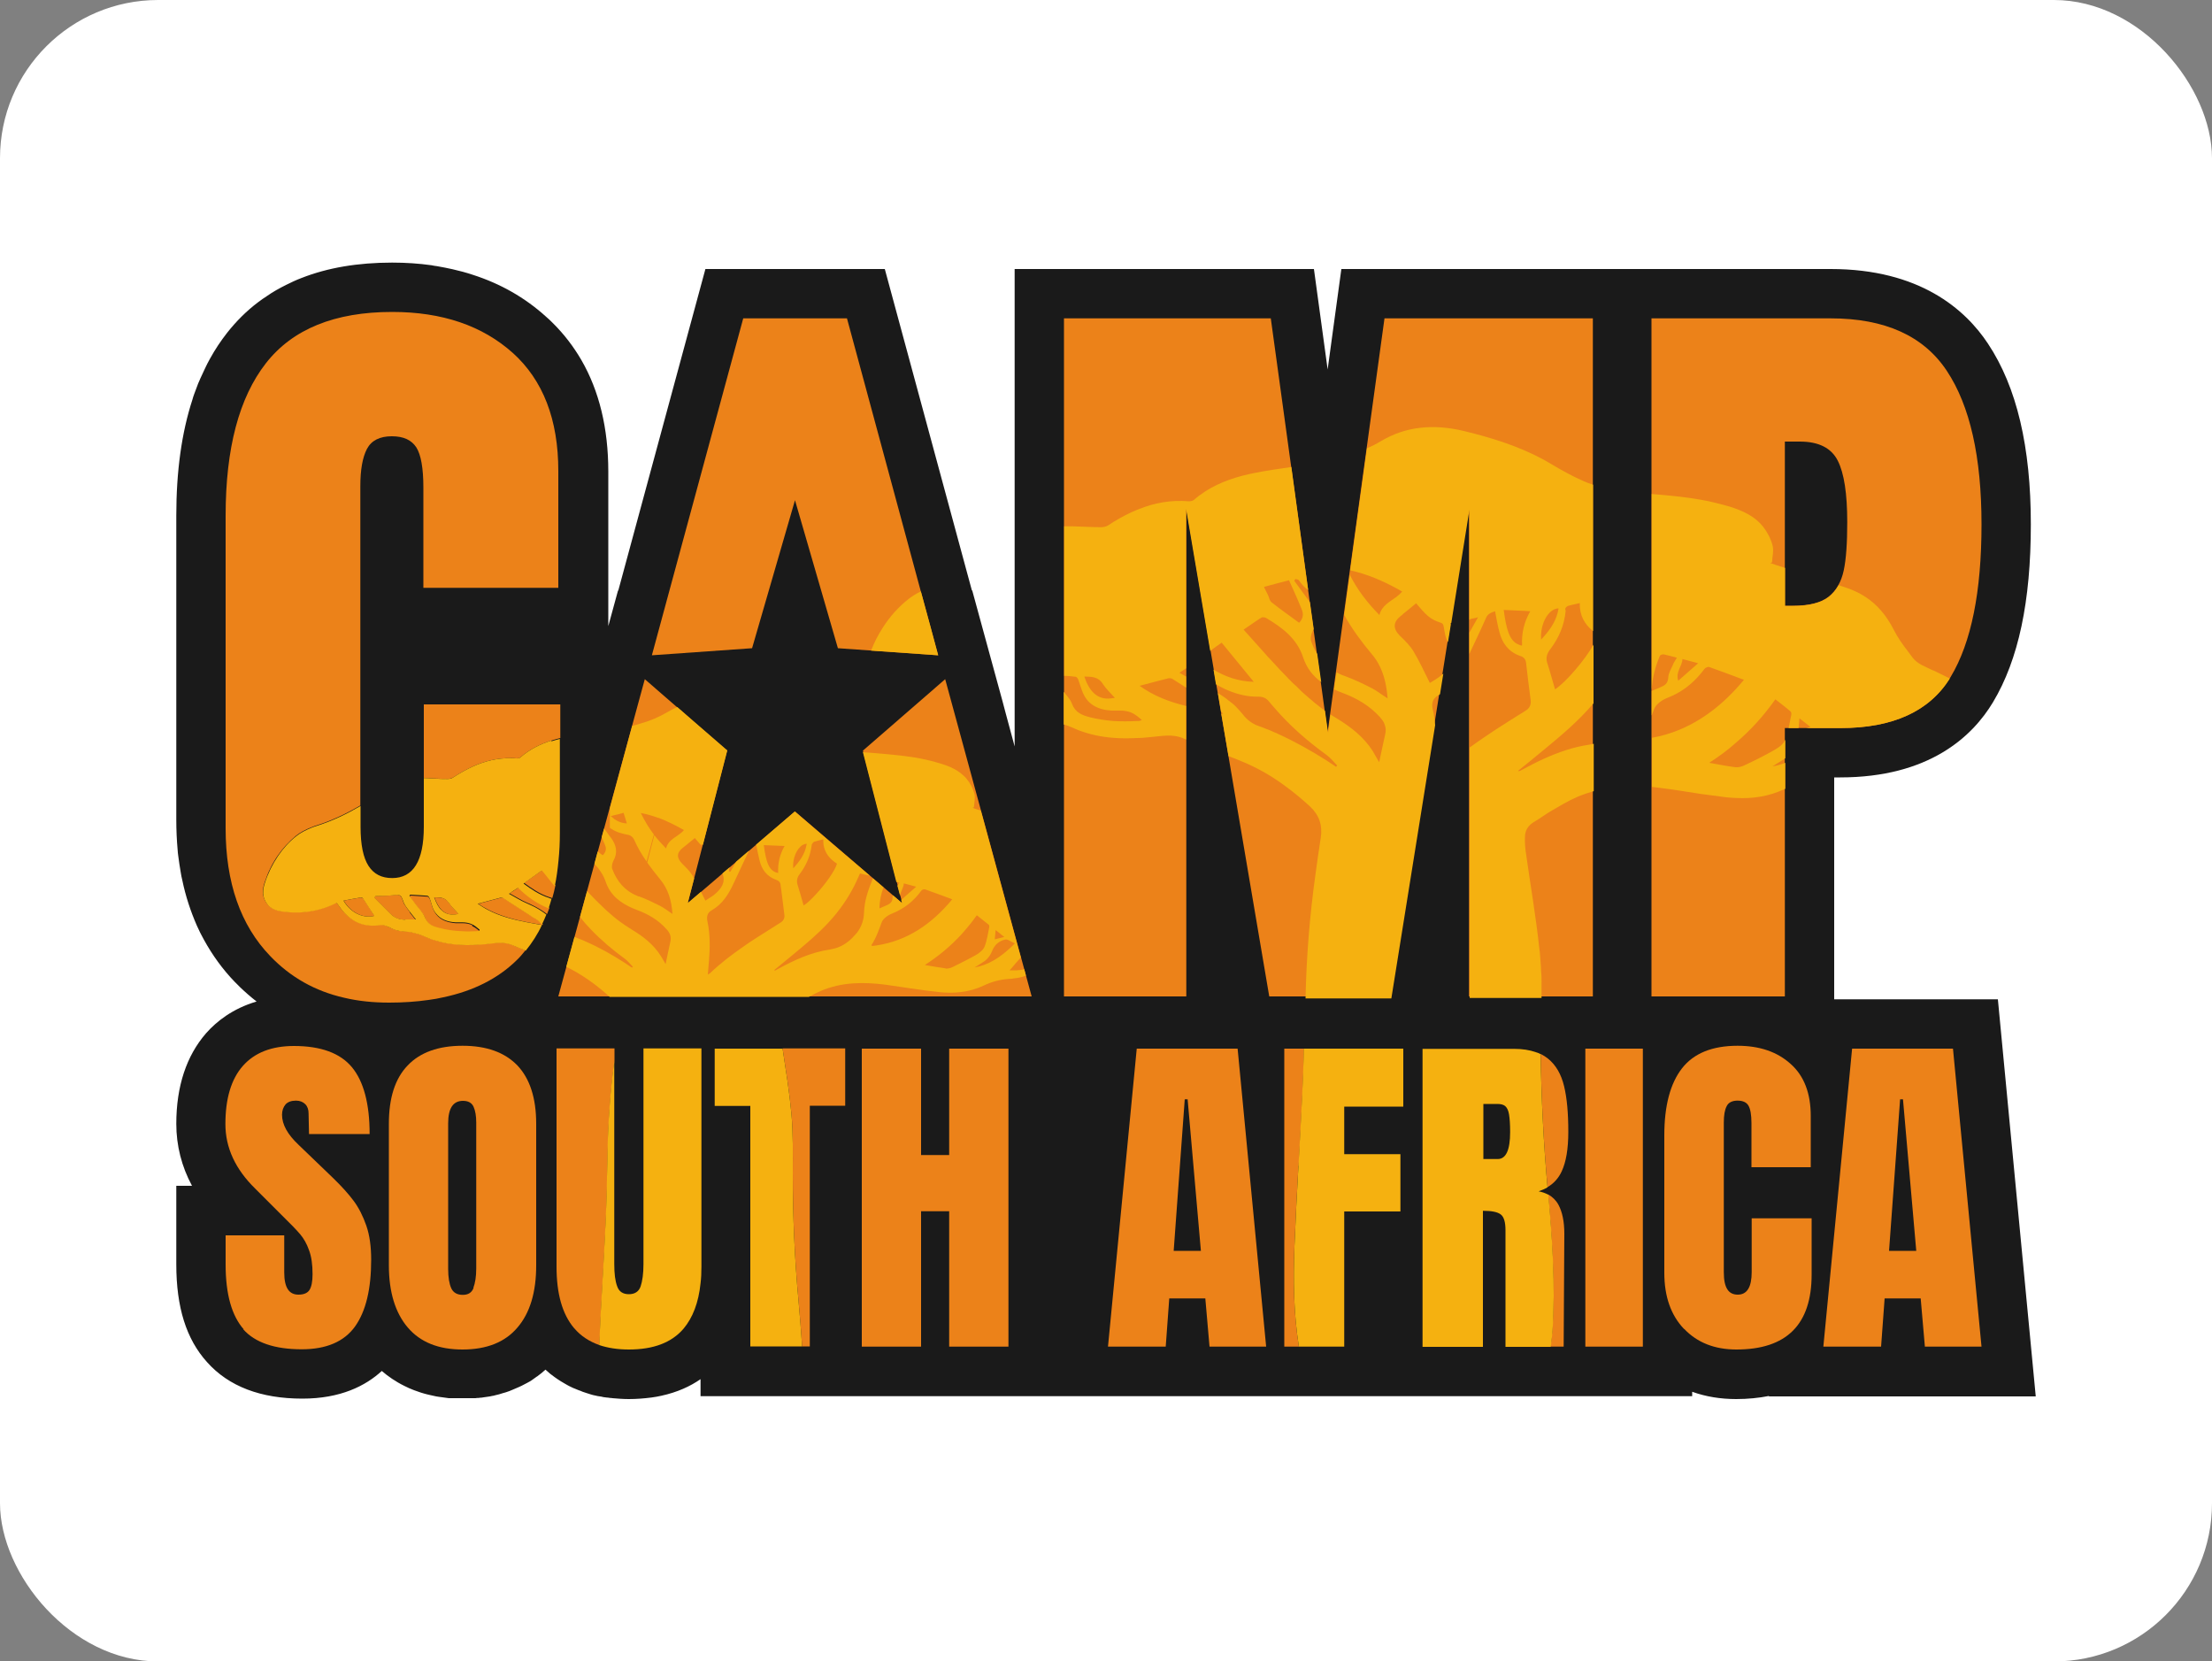 <svg xmlns="http://www.w3.org/2000/svg" id="uuid-be459398-c5f6-45a4-99fb-d5395a0e604b" viewBox="0 0 100 75.1"><rect x="0" y="0" width="100" height="75.1" fill="#808080" stroke="none"/><rect y="0" width="100" height="75.1" rx="7.15" ry="7.15" style="fill:#fff;"></rect><path d="M92.03,63.1l-1.71-17.93h-7.4v-10.03h.27c4.02,0,5.98-1.85,6.91-3.4,1.15-1.92,1.71-4.55,1.71-8.04s-.63-6.2-1.94-8.17c-1.02-1.54-3.08-3.37-7.11-3.37h-22.12l-.62,4.54-.62-4.54h-13.53v21.58h0s-.41-1.52-.41-1.52l-.14-.53-.2-.73h0s-1.17-4.28-1.17-4.28h0s-.01.02-.01.02h0s-.22-.81-.22-.81l-3.72-13.73h-8.11l-3.94,14.54h0s-.01-.01-.01-.01h0s-.44,1.61-.44,1.61v-6.98c0-1.96-.41-3.65-1.22-5.05-.35-.6-.77-1.15-1.26-1.64-.11-.11-.22-.22-.34-.32-.95-.86-2.06-1.49-3.31-1.89-.3-.1-.6-.18-.91-.25-.23-.05-.47-.1-.71-.14-.08-.01-.16-.02-.24-.04-.57-.08-1.16-.12-1.78-.12-1.55,0-2.92.23-4.11.7,0,0,0,0,0,0-.24.09-.47.2-.69.31-.3.15-.59.31-.86.5-.14.09-.27.18-.4.28-.52.39-.99.86-1.4,1.38-.29.37-.55.76-.78,1.18-.08.14-.15.28-.22.43h0c-.07.15-.14.3-.21.45-.03.08-.07.16-.1.23-.06.16-.12.32-.18.48-.03.08-.06.17-.08.25-.49,1.5-.73,3.25-.73,5.24v13.75c0,.47.02.92.06,1.36,0,.1.02.19.03.29.03.25.07.49.11.73.02.12.04.24.07.35.15.73.38,1.42.66,2.06.1.22.2.43.32.64.38.69.84,1.33,1.39,1.9.08.08.16.16.24.24.24.23.49.45.75.65-1.09.32-1.82.91-2.28,1.43-.89,1.02-1.35,2.4-1.35,4.1,0,.98.24,1.93.71,2.8h-.71v3.55c0,1.94.45,3.38,1.39,4.42.98,1.1,2.43,1.65,4.31,1.65,1.73,0,2.86-.58,3.59-1.25.28.24.62.48,1.03.68.07.03.14.07.21.1s.15.06.22.09c.19.07.39.14.6.19.04.01.08.02.13.03.09.02.18.04.27.06.04,0,.09.02.13.02.14.02.29.04.44.06.04,0,.08,0,.12,0,.01,0,.03,0,.05,0,.04,0,.09,0,.14,0,.04,0,.08,0,.12,0,.07,0,.13,0,.2,0s.14,0,.2,0c.05,0,.1,0,.15,0,.04,0,.08,0,.12,0,.01,0,.03,0,.04,0,.05,0,.09,0,.14-.01.04,0,.09,0,.13-.01.06,0,.11-.01.17-.02.07-.01.14-.02.21-.03.05,0,.1-.02.16-.03.05,0,.09-.02.14-.03.13-.03.25-.06.36-.1.05-.01.1-.03.14-.04.1-.03.2-.07.29-.11.05-.02.09-.04.14-.06l.14-.06s.09-.04.13-.06c.08-.04.17-.09.25-.13,0,0,0,0,0,0,.04-.02.07-.04.11-.06.04-.02.08-.05.11-.07.07-.05.14-.1.21-.15,0,0,.01-.01.02-.01.14-.1.27-.21.38-.31.06.05.11.1.17.15.03.03.07.06.1.08.18.14.37.27.6.4.05.03.09.05.14.08.05.03.1.05.16.08.05.03.11.05.16.07.06.02.11.05.17.07s.12.04.18.07c.06.02.12.04.18.06.06.02.13.04.19.06.07.02.13.04.2.05.07.02.14.03.21.04.05,0,.1.02.15.03.05,0,.1.02.15.02.05,0,.11.01.16.02.04,0,.07,0,.11.01.24.02.48.04.74.04.36,0,.7-.03,1.02-.07.16-.02.31-.05.45-.08h0c.73-.16,1.31-.43,1.77-.75v.77h44.83v-.2c.61.22,1.28.33,1.99.33.52,0,1.02-.05,1.48-.14v.02s12.06,0,12.06,0Z" style="fill:#1a1a1a;"></path><path d="M11.02,60.09c-.54-.61-.82-1.58-.82-2.93v-1.32h2.65v1.68c0,.67.21,1,.64,1,.24,0,.41-.07.5-.21.09-.14.14-.38.14-.71,0-.44-.05-.8-.16-1.09-.1-.29-.24-.53-.4-.72-.16-.19-.45-.49-.87-.9l-1.16-1.16c-.9-.88-1.35-1.85-1.35-2.92,0-1.15.26-2.03.79-2.63.53-.6,1.3-.9,2.31-.9,1.21,0,2.09.32,2.62.96.53.64.8,1.65.8,3.02h-2.74l-.02-.93c0-.18-.05-.32-.15-.42-.1-.1-.24-.16-.42-.16-.21,0-.37.06-.47.17-.1.12-.16.27-.16.47,0,.44.25.89.75,1.36l1.57,1.51c.37.36.67.69.91,1.01.24.32.43.7.58,1.13.15.43.22.95.22,1.54,0,1.33-.24,2.33-.73,3.02-.49.68-1.29,1.03-2.41,1.03-1.22,0-2.11-.3-2.65-.91Z" style="fill:#ec8219;"></path><path d="M18.43,60c-.56-.66-.85-1.6-.85-2.8v-6.41c0-1.16.28-2.04.85-2.63.56-.59,1.39-.89,2.48-.89s1.91.3,2.48.89c.56.59.85,1.47.85,2.63v6.41c0,1.21-.28,2.15-.85,2.81-.56.66-1.39.99-2.48.99s-1.91-.33-2.48-1ZM21.4,58.21c.08-.21.13-.5.13-.88v-6.59c0-.29-.04-.53-.12-.71-.08-.18-.24-.27-.48-.27-.45,0-.67.34-.67,1.02v6.57c0,.39.05.68.14.88.09.2.27.3.52.3s.4-.1.49-.31Z" style="fill:#ec8219;"></path><path d="M25.16,47.4v9.86c0,1.22.26,2.14.79,2.77,0,0,.01.01.02.02.29.34.67.59,1.13.75,0,0,0-.02,0-.03.07-1.8.2-3.6.28-5.4.05-1.04.07-2.08.09-3.12.02-1.45.12-2.89.31-4.32v-.54h-2.62Z" style="fill:#ec8219;"></path><path d="M35.38,47.4c.15.99.31,1.97.4,2.96.08.89.06,1.79.06,2.68,0,1.92.08,3.84.26,5.76.06.69.12,1.38.16,2.06h.35v-10.88h1.6v-2.59h-2.83Z" style="fill:#ec8219;"></path><path d="M38.96,60.87v-13.47h2.68v4.81h1.27v-4.81h2.68v13.47h-2.68v-6.12h-1.27v6.12h-2.68Z" style="fill:#ec8219;"></path><path d="M50.09,60.87l1.3-13.47h4.56l1.29,13.47h-2.56l-.19-2.18h-1.63l-.16,2.18h-2.62ZM53.07,56.54h1.22l-.6-6.85h-.13l-.5,6.85Z" style="fill:#ec8219;"></path><path d="M58.71,52.7h0c.06-1.09.12-2.17.17-3.25.03-.68.06-1.37.07-2.05h-.89v13.47h.66c-.24-1.5-.26-3.02-.2-4.54.05-1.21.11-2.42.18-3.63Z" style="fill:#ec8219;"></path><path d="M70.6,52.95c.2-.43.3-1.02.3-1.79,0-.84-.06-1.52-.19-2.06-.13-.54-.37-.96-.73-1.25-.1-.08-.21-.15-.33-.21.03,2.01.13,4.02.31,6.02.29-.17.5-.41.64-.71ZM69.99,54c.18,2.04.32,4.08.19,6.12-.02.25-.05.49-.08.75h.59l.03-5.1c0-.55-.09-.99-.27-1.32-.11-.2-.27-.35-.46-.46Z" style="fill:#ec8219;"></path><path d="M71.67,60.87v-13.47h2.6v13.47h-2.6Z" style="fill:#ec8219;"></path><path d="M76.13,60.07c-.59-.62-.89-1.46-.89-2.54v-6.21c0-1.34.27-2.35.8-3.03.53-.68,1.37-1.02,2.51-1.02.99,0,1.79.27,2.4.82.61.54.91,1.33.91,2.35v2.32h-2.68v-1.99c0-.39-.05-.65-.14-.8-.09-.15-.26-.22-.49-.22s-.41.08-.49.25c-.09.17-.13.41-.13.74v6.76c0,.36.05.61.16.78.1.16.26.24.47.24.42,0,.63-.34.63-1.02v-2.43h2.71v2.54c0,2.26-1.13,3.39-3.4,3.39-.98,0-1.77-.31-2.36-.93Z" style="fill:#ec8219;"></path><path d="M82.43,60.87l1.3-13.47h4.56l1.29,13.47h-2.56l-.19-2.18h-1.63l-.16,2.18h-2.62ZM85.41,56.54h1.22l-.6-6.85h-.13l-.5,6.85Z" style="fill:#ec8219;"></path><path d="M16.41,40.6s-.07-.03-.1-.03c-.25.04-.51.09-.77.14.31.54.89.82,1.39.69-.17-.27-.34-.54-.52-.8ZM18.53,41.23c-.09-.12-.18-.24-.26-.37-.07-.13-.09-.33-.19-.38-.12-.07-.3-.01-.46,0-.22,0-.44.02-.66.03-.01.02-.03.05-.04.07.24.24.48.48.72.72.18.19.41.28.67.27.14,0,.27,0,.47,0-.1-.13-.18-.23-.26-.33ZM21.35,41.82c-.13-.06-.27-.09-.45-.09-.1,0-.2,0-.3,0-.37-.03-.68-.14-.88-.4-.07-.09-.13-.2-.17-.32-.04-.12-.07-.25-.12-.37-.02-.04-.06-.11-.1-.11-.26-.02-.52-.03-.78-.05-.01.02-.02.04-.03.06.1.14.21.28.31.41.13.18.31.34.39.55.01.04.03.07.05.1.13.23.34.31.59.38.34.09.68.13,1.02.15.23,0,.46,0,.69,0,.04,0,.08-.02.12-.03-.12-.11-.23-.19-.34-.24ZM20.3,40.82s0,0,0,0c-.16-.26-.4-.25-.66-.26.09.26.2.45.33.58.2.19.45.25.76.17-.14-.16-.31-.31-.42-.49ZM23.19,15.96c-1.38-1.24-3.2-1.86-5.46-1.86-2.59,0-4.5.77-5.71,2.32-1.21,1.55-1.82,3.84-1.82,6.89v14.13c0,2.45.67,4.38,2.02,5.78.91.95,2.02,1.58,3.34,1.88.63.15,1.31.22,2.03.22.63,0,1.22-.04,1.78-.12,0,0,0,0,0,0h0c.23-.03.46-.07.67-.12h0s0,0,0,0c1.37-.29,2.47-.85,3.31-1.67.15-.14.28-.3.41-.46-.08-.03-.17-.06-.25-.1,0,0,0,0-.01,0-.11-.04-.22-.09-.33-.14-.42-.18-.8-.09-1.21-.05-.78.07-1.56.07-2.31-.17-.08-.03-.16-.05-.24-.08-.16-.06-.31-.14-.47-.19-.21-.06-.44-.13-.65-.13-.26,0-.48-.07-.7-.19h-.03c-.12-.08-.28-.12-.41-.1-.08.01-.16.02-.23.02-.62.02-1.11-.25-1.5-.74-.02-.02-.03-.04-.05-.07-.05-.07-.1-.14-.16-.22-.02.01-.04.02-.06.03-.46.22-.92.35-1.39.39-.35.03-.7.02-1.05-.03-.25-.04-.49-.13-.66-.36-.22-.3-.19-.63-.08-.95.14-.43.34-.84.59-1.2.23-.33.5-.63.83-.9.2-.16.43-.27.67-.37.09-.04.19-.07.28-.1.69-.22,1.33-.53,1.95-.89v-14.44c0-.74.1-1.3.3-1.68.2-.38.58-.57,1.12-.57s.89.17,1.11.5c.21.33.32.94.32,1.82v4.53h6.1v-5.28c0-2.33-.69-4.11-2.07-5.35ZM24.4,41.66s-.09-.08-.14-.11c-.1-.07-.21-.14-.32-.2-.39-.25-.78-.5-1.16-.75-.03-.02-.09-.03-.13-.02-.08.02-.15.04-.23.06-.26.07-.53.14-.79.21.15.11.3.2.46.28.55.28,1.15.44,1.77.56.16.03.32.06.49.09.06.01.12.02.18.03,0,0,0-.02.01-.03-.04-.04-.09-.09-.13-.13ZM25.04,39.95s-.06-.08-.1-.12c-.14-.17-.28-.34-.41-.51-.01.01-.03.02-.05.03-.26.19-.51.37-.78.56.17.13.35.25.53.36.2.12.41.22.63.29.03,0,.05.02.08.03,0,0,.02,0,.03,0,.05-.18.1-.37.14-.57-.02-.03-.05-.06-.07-.08ZM24.74,41s-.02,0-.03-.01c-.21-.09-.4-.2-.58-.32-.24-.16-.47-.35-.68-.56-.13.09-.25.17-.41.27.28.15.52.31.78.42.08.03.16.07.24.11.19.09.38.2.55.32.04.03.08.06.12.09.04-.09.07-.19.11-.29-.03-.01-.06-.03-.09-.04ZM25.27,38.86s0,0,0,0c0,0,0,0,0-.01,0,0,0,0,0,0ZM19.16,31.84v3.33s.04,0,.06,0c.34.02.68.03,1.01.04.09,0,.19-.03.26-.07.29-.19.59-.36.9-.5.53-.24,1.1-.38,1.71-.37.08,0,.16,0,.25.01.06,0,.13,0,.17-.04.42-.37.91-.61,1.42-.77.13-.04.26-.08.39-.11v-1.52h-6.17Z" style="fill:#ec8219;"></path><path d="M48.1,45.04V14.39h9.35l2.57,18.7,2.57-18.7h9.42v30.65h-5.6v-22.09l-3.53,22.09h-5.5l-3.75-22.09v22.09h-5.53Z" style="fill:#ec8219;"></path><path d="M74.66,14.39h8.1c2.45,0,4.2.79,5.25,2.37,1.05,1.58,1.57,3.9,1.57,6.94s-.46,5.34-1.39,6.89c-.93,1.55-2.59,2.32-5,2.32h-2.5v12.13h-6.03V14.39ZM81.05,27.38c.74,0,1.28-.14,1.62-.41.34-.27.57-.67.68-1.18.11-.51.16-1.24.16-2.19,0-1.28-.14-2.21-.43-2.78-.29-.57-.86-.86-1.71-.86h-.68v7.42h.36Z" style="fill:#ec8219;"></path><polygon points="35.94 22.61 34 29.3 29.47 29.62 33.6 14.39 38.29 14.39 42.41 29.62 37.88 29.3 35.94 22.61" style="fill:#ec8219;"></polygon><polygon points="46.64 45.04 42.73 30.7 39.01 33.93 40.79 40.83 35.94 36.68 31.09 40.83 32.87 33.93 29.15 30.7 25.24 45.04 46.64 45.04" style="fill:#ec8219;"></polygon><path d="M33.91,49.99h-1.6v-2.59h3.07c.15.99.31,1.97.4,2.96.08.89.06,1.79.06,2.68,0,1.92.08,3.84.26,5.76.06.69.12,1.38.16,2.06h-2.34v-10.88Z" style="fill:#f5b110;"></path><path d="M31.71,47.4v9.86c0,.26-.01.51-.04.75-.09.87-.35,1.55-.77,2.05-.54.63-1.36.94-2.47.94-.51,0-.95-.07-1.34-.2,0,0,0-.02,0-.03.07-1.8.2-3.6.28-5.4.05-1.04.07-2.08.09-3.12.02-1.45.12-2.89.31-4.32v9.21c0,.43.04.76.13,1,.08.24.26.36.53.36s.45-.12.53-.35c.08-.24.13-.57.13-1.01v-9.75h2.62Z" style="fill:#f5b110;"></path><path d="M46.3,43.81c-.1.03-.21.04-.32.05-.04,0-.07,0-.11,0-.08,0-.16,0-.23,0,.08-.09.16-.17.23-.26.01-.01.02-.03.03-.04.08-.09.17-.19.25-.28l-.29-1.06-1.52-5.58c-.06-.02-.13-.04-.19-.06-.06-.02-.12-.04-.18-.07.02,0,.04-.02.06-.02.01-.21.07-.42.02-.61-.06-.23-.18-.47-.34-.66-.04-.06-.09-.11-.14-.15-.35-.34-.8-.49-1.27-.62-.63-.18-1.26-.27-1.9-.33-.37-.04-.75-.07-1.12-.1-.09,0-.18-.01-.27-.02l1.08,4.19.43,1.67s.09.03.14.04c-.03.05-.06.1-.09.14h0s.12.45.12.45c.02-.2.16-.36.17-.56.19.05.35.09.56.15-.24.21-.45.39-.68.6l.04.14-.41-.35s-.01.07-.02.1c0,.17-.08.26-.22.33-.11.05-.23.1-.37.16,0-.34.07-.65.18-.95h0s-.48-.41-.48-.41c-.1.27-.21.53-.28.8-.07.24-.11.5-.12.76-.01.31-.1.58-.26.82-.03.05-.07.1-.11.14-.22.26-.46.46-.77.59-.12.05-.26.08-.4.11-.85.12-1.62.48-2.37.89-.04.02-.08.04-.11.06,0,0-.01,0-.04-.02.28-.23.56-.46.84-.69.14-.12.28-.23.42-.35.55-.46,1.09-.95,1.55-1.52.01-.01.02-.03.03-.04.4-.5.73-1.05.98-1.64.02-.04.04-.08.06-.13.15.04.29.07.44.1l-1.63-1.39-1.76-1.51-1.76,1.51h0s.01,0,.02,0c0,0,0,0,0,0,.05.25.09.48.15.71.1.41.33.72.75.87.12.04.19.11.2.24,0,.05.01.09.02.14h0c.05.4.1.8.15,1.2.02.15-.04.27-.17.35-.36.23-.73.46-1.09.69-.21.13-.41.27-.61.41-.52.36-1.03.75-1.49,1.19-.02.02-.05.03-.1.06.02-.22.03-.41.05-.6.05-.61.06-1.21-.07-1.81-.04-.2-.01-.38.19-.49.49-.28.77-.73,1-1.23.23-.49.46-.98.69-1.47l-.58.5c-.09.15-.17.3-.26.45-.03,0-.05-.01-.07-.02.01-.06.02-.12.04-.18l-.33.28c.16.4-.05.7-.38.97-.13.1-.28.18-.39.26-.07-.14-.14-.27-.2-.4l-.6.51.29-1.11s-.05-.08-.07-.13c-.12-.2-.3-.37-.46-.53-.27-.27-.27-.5.02-.73.12-.09.24-.19.37-.3.06-.04.11-.09.17-.14.08.09.17.2.26.3h.11l1.1-4.26-1.64-1.42-.62-.54c-.15.06-.3.14-.45.23-.39.23-.8.4-1.23.52-.12.04-.24.07-.36.1l-1.01,3.72v.7c0,.06,0,.13,0,.19.03.02.05.04.08.05.22.15.49.22.77.27.09.02.2.11.24.2.16.36.35.69.57,1l.33-1.22c-.23-.3-.42-.62-.59-.97.28.05.54.13.79.22,0,0,.01,0,.02,0h0c.39.15.77.34,1.14.55-.26.31-.7.39-.81.83-.19-.2-.37-.39-.53-.6l-.32,1.24c.18.25.37.5.57.74.38.45.53.98.57,1.58-.21-.14-.39-.28-.59-.38-.3-.15-.61-.3-.92-.41,0,0-.02,0-.02,0-.02,0-.05-.02-.07-.03-.56-.23-.91-.65-1.12-1.21-.04-.11,0-.27.05-.37.21-.37.13-.71-.1-1.03l-.08-.1h0c-.08-.12-.16-.22-.24-.33l-.11.39h0c.05.12.1.24.15.35.02.06.04.11.04.17,0,.07-.02.14-.06.2-.02.03-.04.06-.08.1-.08-.06-.16-.11-.23-.17l-.15.56c.09.09.18.19.25.3.09.13.17.26.23.42.01.03.02.05.03.08.21.63.69.98,1.26,1.22.03.01.05.02.08.03.02.01.05.02.07.03.52.19.98.46,1.35.88.16.17.22.36.16.58-.07.31-.13.62-.21.99-.09-.16-.16-.28-.23-.39-.32-.5-.78-.86-1.28-1.16-.03-.02-.06-.04-.09-.06-.03-.02-.06-.03-.08-.05-.48-.3-.9-.66-1.3-1.06-.1-.1-.21-.2-.31-.31-.09-.09-.17-.18-.26-.27l-.32,1.17c.08.1.17.2.25.3.08.09.16.17.24.26.47.49.99.93,1.54,1.33.14.1.24.24.36.36-.01.01-.02.03-.04.04-.11-.07-.22-.15-.33-.22-.57-.37-1.16-.7-1.78-.97-.06-.03-.13-.06-.19-.08-.1-.04-.2-.08-.3-.12l-.37,1.35s.08.04.12.06c.06.03.11.06.17.09.6.33,1.16.74,1.67,1.21h9.01c.18-.1.36-.19.54-.27.94-.4,1.92-.41,2.92-.28.79.11,1.58.24,2.38.33.7.08,1.4.02,2.06-.29.35-.17.72-.27,1.12-.3.09,0,.19-.01.28-.03.07,0,.13-.02.2-.03.11-.02.21-.05.31-.09l-.07-.27ZM36.71,38.16s.05-.1.09-.11c.13-.04.26-.07.42-.11,0,.08,0,.17.01.24.06.38.28.65.61.86-.1.33-.53.93-.95,1.38-.2.22-.4.41-.56.51-.09-.32-.18-.64-.28-.96-.03-.1-.02-.19,0-.27.02-.07.06-.14.11-.2.3-.4.48-.83.54-1.33,0,0,0-.02,0-.03ZM36.29,38.19c.06-.03.12-.05.18-.05,0,.02,0,.04-.01.05-.07.42-.31.74-.6,1.06-.04-.45.16-.9.43-1.06ZM35.18,39.46c-.43-.07-.55-.52-.65-1.26.3.01.61.03.94.04-.22.38-.31.78-.29,1.22ZM27.76,37.01s-.1-.08-.15-.12c.07-.02.13-.03.19-.05.14-.03.26-.06.39-.1.05.16.09.3.15.48-.23-.01-.42-.09-.59-.21ZM45.41,42.35c-.16.04-.29.07-.44.11.01-.14.03-.26.04-.42.14.11.25.2.39.31ZM39.59,42.74c-.06,0-.11.02-.17.02-.01-.03-.03-.04-.02-.05.02-.03.04-.06.06-.09.17-.29.28-.61.4-.93.06-.17.29-.33.48-.4.54-.22.97-.56,1.31-1.03.03-.04.12-.08.17-.06.41.14.81.3,1.23.45-.94,1.13-2.04,1.88-3.45,2.09ZM42.74,43.77c-.31-.04-.62-.1-.93-.15.62-.4,1.16-.85,1.65-1.38.03-.03.05-.06.08-.09.22-.25.43-.51.62-.78.18.15.36.28.54.43.02.02.03.08.02.12-.06.29-.1.59-.21.87-.06.15-.22.27-.36.36-.35.2-.72.38-1.08.56-.1.05-.22.08-.32.07ZM44.06,43.73c.12-.07.23-.15.35-.22.21-.12.35-.3.44-.52.11-.28.31-.46.59-.52.05-.01.11,0,.18.04.08.04.16.09.26.13,0,0,0,0,0,0,0,0,0,0,0,0-.06.06-.11.12-.17.17-.49.46-1,.8-1.64.92Z" style="fill:#f5b110;"></path><path d="M24.94,33.47c-.51.16-1,.4-1.42.77-.04.03-.12.05-.17.04-.08,0-.17-.01-.25-.01-.61-.01-1.18.13-1.71.37-.31.14-.61.31-.9.5-.07.05-.17.07-.26.07-.34,0-.68-.02-1.01-.04-.02,0-.04,0-.06,0v2.2c0,1.55-.48,2.32-1.43,2.32-.48,0-.83-.18-1.07-.55-.24-.37-.36-.96-.36-1.77v-.94c-.62.36-1.26.67-1.95.89-.09.03-.19.06-.28.1-.24.1-.47.21-.67.37-.33.26-.6.56-.83.9-.25.37-.45.77-.59,1.2-.11.32-.14.65.08.95.16.23.4.32.66.36.36.05.71.07,1.05.03.47-.04.94-.17,1.39-.39.02-.01.04-.02.06-.03.06.08.11.15.16.22.02.02.03.05.05.07.39.5.88.77,1.5.74.07,0,.15,0,.23-.02.13-.02.29.02.41.09h.03c.22.13.45.19.7.2.22,0,.44.07.65.13.16.05.31.13.47.19.08.03.16.06.24.08.75.24,1.53.24,2.31.17.41-.04.79-.13,1.21.05.11.05.22.09.33.14,0,0,0,0,.01,0,.08.03.17.07.25.1.28-.35.53-.73.73-1.16-.06-.01-.12-.02-.18-.03-.16-.03-.33-.06-.49-.09-.62-.12-1.22-.27-1.77-.56-.16-.08-.31-.18-.46-.28.27-.07.53-.14.79-.21.08-.02.15-.04.23-.06.04-.01.1,0,.13.02.39.25.78.5,1.16.75.11.07.21.14.32.2.05.03.1.07.14.11.05.04.09.08.13.13.07-.15.14-.3.2-.45-.04-.03-.08-.06-.12-.09-.17-.12-.35-.23-.55-.32-.08-.04-.16-.07-.24-.11-.26-.11-.5-.27-.78-.42.16-.11.28-.19.41-.27.21.21.44.4.68.56.18.12.38.23.58.32,0,0,.02,0,.03.01.03.01.06.03.09.04.04-.12.08-.23.11-.35,0-.03.02-.06.03-.09,0,0-.02,0-.03,0-.03,0-.06-.02-.08-.03-.22-.07-.43-.17-.63-.29-.18-.11-.36-.23-.53-.36.27-.19.52-.37.78-.56.01-.01.03-.02.05-.03.14.17.28.34.41.51.03.04.06.08.1.12.02.03.05.06.07.08.08-.37.13-.76.17-1.17,0,0,0,0,0,0,0,0,0,0,0,0,.04-.39.06-.8.06-1.23v-4.26c-.13.03-.26.07-.39.11ZM20.3,40.82s0,0,0,0c.11.18.28.32.42.49-.31.07-.56.02-.76-.17-.14-.13-.24-.32-.33-.58.26,0,.5,0,.66.26ZM15.53,40.71c.26-.05.52-.1.77-.14.03,0,.08,0,.1.03.18.27.35.54.52.8-.5.13-1.08-.15-1.39-.69ZM18.32,41.57c-.26,0-.49-.08-.67-.27-.24-.24-.48-.48-.72-.72.01-.02.03-.05.04-.07.22,0,.44-.02.66-.03.16,0,.34-.06.46,0,.1.06.12.26.19.38.07.13.17.25.26.37.08.1.16.2.26.33-.2,0-.33,0-.47,0ZM21.68,42.06s-.08.03-.12.03c-.23.01-.46.02-.69,0-.34-.01-.68-.06-1.02-.15-.25-.06-.46-.14-.59-.38-.02-.03-.03-.06-.05-.1-.08-.2-.25-.37-.39-.55-.1-.14-.21-.28-.31-.41.01-.02.02-.04.03-.06.26.01.52.03.78.05.04,0,.08.06.1.11.05.12.08.25.12.37.04.13.1.24.17.32.2.26.51.38.88.4.1,0,.2,0,.3,0,.18,0,.32.03.45.09.11.05.21.13.34.24Z" style="fill:#f5b110;"></path><path d="M69.99,54c-.13-.07-.27-.12-.43-.15.14-.05.28-.11.4-.18-.18-2.01-.28-4.01-.31-6.02-.07-.04-.14-.07-.22-.09-.28-.1-.61-.15-.98-.15h-4.14v13.47h2.73v-6.15c.39,0,.65.05.8.16s.22.35.22.72v5.27h2.05c.03-.25.06-.5.08-.75.13-2.05-.01-4.09-.19-6.12ZM67.7,52.39h-.64v-2.49h.63c.16,0,.28.03.36.1.08.07.14.19.17.37.03.18.05.44.05.8,0,.82-.19,1.22-.56,1.22Z" style="fill:#f5b110;"></path><path d="M60.77,50.02v2.15h2.54v2.59h-2.54v6.11h-2.05c-.24-1.5-.26-3.02-.2-4.54.05-1.21.11-2.42.18-3.63h0c.06-1.09.12-2.17.17-3.25.03-.68.06-1.37.07-2.05h4.5v2.62h-2.68Z" style="fill:#f5b110;"></path><path d="M87.4,30.31c-.33-.17-.71-.28-.94-.59-.07-.09-.13-.18-.2-.27-.24-.31-.47-.63-.64-.97-.17-.33-.36-.63-.59-.89-.39-.45-.88-.78-1.47-.99-.15-.05-.3-.1-.44-.15-.11.21-.26.38-.44.53-.35.27-.89.41-1.62.41h-.36v-1.72c-.15-.05-.3-.09-.44-.14-.08-.03-.15-.06-.23-.08.03-.01.05-.02.08-.03.01-.26.09-.54.02-.78-.08-.3-.24-.6-.43-.84-.33-.41-.77-.64-1.24-.81-.18-.07-.37-.12-.55-.17-.34-.09-.67-.17-1.01-.23-.74-.13-1.48-.2-2.23-.26v10.01c.04-.1.07-.19.11-.29.08-.22.37-.42.61-.51.62-.24,1.11-.62,1.52-1.12.05-.06.1-.13.15-.19.04-.05.16-.1.21-.08.49.17.98.36,1.49.55.03,0,.05.02.08.03-.12.14-.24.28-.36.41-.48.52-1,.97-1.57,1.33-.67.43-1.41.73-2.23.88v2.22c.11.01.23.03.34.04.63.08,1.26.18,1.89.28.38.05.76.1,1.14.15.14.01.29.03.43.03.75.04,1.49-.07,2.19-.4.01,0,.03-.01.04-.02v-1.17c-.18.07-.38.13-.58.16.15-.09.3-.19.45-.28.04-.03.09-.06.13-.09v-.84s0,0,0,0c-.07.19-.28.35-.46.45-.45.26-.91.49-1.38.71-.12.06-.27.1-.39.09,0,0-.01,0-.02,0-.4-.05-.79-.13-1.19-.2.43-.28.83-.57,1.2-.9.67-.57,1.26-1.22,1.79-1.97.24.19.47.36.69.55.03.03.04.1.03.15-.04.2-.08.4-.12.6h.45c.01-.14.03-.27.04-.44.18.14.32.25.5.39-.07.02-.14.04-.21.05h1.56c2.36,0,4.01-.75,4.95-2.24-.24-.12-.49-.24-.73-.36ZM75.63,30.05c-.08.18-.2.37-.21.56-.01.22-.1.34-.28.42-.14.07-.29.12-.47.2.02-.58.16-1.09.37-1.59.02-.04.12-.07.18-.06.18.04.37.09.59.15-.07.12-.14.21-.18.31ZM75.87,30.77c-.13-.41.18-.65.19-.98.25.07.45.12.71.19-.31.27-.59.52-.9.79Z" style="fill:#f5b110;"></path><path d="M70.76,27.53c0-.05.07-.12.12-.14.16-.05.34-.08.54-.13-.02.56.22.96.6,1.27v-6.62c-.16-.05-.32-.11-.47-.18-.5-.22-.98-.49-1.45-.77-.1-.06-.21-.12-.31-.18-1.13-.61-2.34-.99-3.58-1.29-.69-.17-1.37-.23-2.03-.15-.59.07-1.18.26-1.75.6-.2.12-.41.23-.63.32h0l-.76,5.52c.77.17,1.46.47,2.14.84.07.04.14.08.21.12-.08.09-.17.17-.26.24-.31.23-.66.39-.77.82-.55-.56-.99-1.13-1.34-1.82l-.25,1.82c.35.63.78,1.21,1.24,1.76.31.36.49.77.6,1.21.06.25.1.52.12.8-.07-.05-.14-.1-.21-.14-.05-.03-.09-.06-.13-.09-.04-.03-.08-.06-.12-.08-.04-.03-.07-.05-.11-.07,0,0,0,0,0,0-.02-.01-.04-.03-.07-.04-.03-.02-.06-.04-.09-.05-.38-.2-.77-.38-1.17-.53-.04-.01-.07-.03-.11-.04-.02,0-.03-.01-.05-.02-.02,0-.03-.01-.05-.02-.03-.01-.07-.03-.1-.05-.03-.02-.06-.03-.1-.05l-.11.77c.12.06.25.11.38.16.65.24,1.23.58,1.7,1.1,0,0,.02.02.02.03.09.1.16.2.19.31.05.13.06.28.02.44-.09.39-.17.79-.27,1.25,0,0-.01-.02-.02-.03h0c-.07-.12-.13-.22-.18-.31h0c-.03-.06-.06-.11-.09-.16-.41-.64-.99-1.09-1.63-1.48-.09-.06-.19-.11-.28-.17l-.11.83-.14-1c-.07-.05-.14-.1-.2-.15-.05-.04-.1-.08-.15-.12-.03-.02-.06-.05-.09-.07-.05-.04-.1-.08-.15-.13-.07-.05-.13-.11-.19-.16-.05-.04-.1-.09-.15-.13-.03-.03-.07-.06-.1-.09,0,0-.02-.01-.02-.02-.03-.03-.07-.06-.1-.1-.04-.04-.08-.07-.11-.11-.03-.03-.06-.06-.09-.08-.04-.03-.07-.07-.11-.1-.1-.1-.2-.2-.3-.31-.1-.1-.2-.21-.3-.31-.17-.19-.34-.37-.52-.56-.11-.12-.21-.24-.32-.36h0c-.26-.29-.52-.58-.78-.87.19-.13.38-.26.57-.39.08-.06.17-.11.25-.16,0,0,.02-.01.04-.01.05,0,.13.01.17.04.72.43,1.38.92,1.66,1.77.16.49.45.85.82,1.12l-.18-1.27c-.11-.17-.2-.36-.27-.56-.05-.13-.01-.34.06-.47.02-.04.04-.07.05-.1l-.17-1.2h0s0-.01-.01-.02c-.23-.32-.47-.64-.7-.96.02-.03.04-.05.05-.08.06.02.14.02.16.06.12.18.26.33.42.44l-.76-5.56c-.56.08-1.12.16-1.67.27-.18.04-.35.07-.53.12-.8.21-1.56.53-2.21,1.1-.05.04-.15.06-.22.06-.82-.07-1.57.07-2.28.36h0s-.04.02-.06.02c-.37.15-.72.34-1.07.55-.08.05-.16.1-.23.15-.09.06-.22.09-.33.09-.43,0-.86-.03-1.29-.04-.13,0-.26,0-.38,0v6.76c.17,0,.34.02.51.04.05,0,.11.08.13.14.06.16.1.32.16.47.22.64.71.88,1.34.92.03,0,.07,0,.1,0,.1,0,.19,0,.28,0,.33,0,.54.07.78.25.07.05.14.11.21.18-.06.02-.11.04-.16.04-.02,0-.04,0-.06,0-.36.02-.71.02-1.07,0-.35-.03-.71-.08-1.06-.17-.35-.09-.66-.21-.81-.61-.07-.2-.23-.36-.37-.54v1.48s.03.01.05.01c.2.06.4.16.6.24.52.2,1.05.31,1.58.35.35.03.71.03,1.07.01.2,0,.4-.02.6-.04.52-.04,1.01-.17,1.54.07.03.01.06.03.09.04v-1.52c-.75-.18-1.46-.45-2.1-.91.44-.12.87-.23,1.3-.34.05-.01.13,0,.17.02.21.13.42.27.63.4v-.5c-.1-.06-.2-.11-.3-.17.11-.07.21-.14.3-.2v-7.21l1.09,6.42c.17-.12.34-.25.52-.37.48.59.94,1.15,1.45,1.77-.7-.02-1.28-.23-1.82-.55l.11.66c.17.1.34.19.53.27.45.19.91.3,1.39.29.2,0,.35.06.48.22h0c.08.1.16.19.24.28h0c.7.82,1.51,1.52,2.38,2.15.17.13.31.3.46.46-.02.02-.03.04-.05.06-.14-.09-.28-.19-.42-.28-.71-.45-1.44-.86-2.21-1.21-.05-.03-.11-.05-.16-.07-.06-.03-.12-.05-.18-.08-.06-.03-.12-.05-.18-.07-.12-.05-.25-.1-.37-.14-.26-.09-.51-.28-.68-.5-.04-.05-.08-.1-.13-.15,0-.01-.02-.02-.02-.03-.05-.05-.1-.1-.14-.15-.03-.03-.07-.07-.1-.1-.02-.02-.04-.04-.07-.06-.02-.02-.05-.04-.07-.06,0,0,0,0-.01,0-.04-.04-.09-.08-.14-.11,0,0,0,0,0,0-.02-.02-.05-.04-.07-.06-.04-.03-.08-.06-.11-.08-.04-.03-.08-.05-.12-.08-.05-.03-.11-.07-.16-.1l.14.83h0s.07.07.1.11c-.03,0-.06-.01-.09-.01l.33,1.92c.19.07.38.14.56.22.69.28,1.33.64,1.92,1.07.03.02.06.04.08.06.39.28.77.6,1.13.93.42.4.56.85.48,1.4-.09.55-.16,1.1-.24,1.66-.26,1.86-.41,3.73-.45,5.61h3.88l1.98-12.35h0c-.02-.24-.05-.48-.11-.72-.06-.26-.01-.48.25-.63.03-.02.06-.03.08-.05l.15-.93s-.07.06-.11.09c-.16.13-.35.24-.5.33-.25-.5-.47-.98-.74-1.43-.15-.25-.37-.47-.59-.68-.01-.01-.03-.03-.04-.04-.31-.32-.29-.61.07-.89.03-.02.06-.04.08-.07.19-.15.38-.31.6-.49.16.18.33.4.53.57.15.13.34.23.53.29.13.04.17.07.19.21.04.23.07.49.19.68,0,0,0,0,0,.01l.13-.8s-.01-.04-.01-.07c0,0,.02,0,.03,0l.82-5.12v4.97c.1-.07.24-.05.39-.11-.14.24-.27.47-.39.69v.96c.25-.54.51-1.07.75-1.62.08-.19.23-.24.41-.3.06.32.11.62.19.92.12.5.4.89.89,1.08.02,0,.04.02.06.02.15.05.24.14.26.31.06.57.14,1.14.21,1.7.02.19-.05.35-.21.45-.11.07-.21.14-.32.2-.36.23-.72.45-1.07.68-.39.26-.78.52-1.16.8v11.32h3.25c0-.07,0-.13,0-.2,0-.07,0-.13,0-.2,0-.11,0-.22,0-.32,0-.16,0-.31-.02-.47,0-.13-.01-.26-.02-.39s-.02-.26-.03-.39c0-.09-.02-.17-.03-.26-.15-1.43-.4-2.85-.6-4.28-.04-.25-.06-.51-.05-.76,0-.31.15-.54.43-.7.16-.09.3-.19.45-.29.08-.06.17-.11.25-.16.41-.24.82-.49,1.26-.68.24-.1.48-.18.72-.25v-2.14c-.06.01-.13.03-.2.04-.71.1-1.39.34-2.04.63-.33.15-.66.32-.99.5-.05.03-.1.05-.15.07,0,0,0,0,0,0,0,0-.02-.01-.04-.02.01-.01.03-.02.04-.03.35-.28.69-.56,1.03-.84.04-.03.07-.06.11-.09.79-.65,1.57-1.31,2.23-2.09v-2.65c-.39.69-1.24,1.69-1.74,2.02-.12-.41-.23-.82-.36-1.22-.07-.23.02-.44.15-.6.39-.52.63-1.08.69-1.73ZM58.27,26.22c.2.44.4.88.58,1.33.09.21.06.42-.12.6-.42-.31-.85-.61-1.25-.93-.09-.07-.11-.24-.17-.35-.05-.11-.11-.21-.17-.34.37-.1.73-.2,1.13-.3ZM50.34,31.55c-.63.13-1.06-.19-1.32-.97.33.01.63,0,.84.34.13.2.31.37.48.56.02.02.04.04.06.07-.02,0-.04,0-.06.01ZM68.81,29.18c-.06,0-.12-.03-.17-.05-.41-.17-.55-.72-.66-1.56.22.01.44.02.66.03.17,0,.35.02.54.03-.28.48-.4,1-.37,1.55ZM69.78,28.79s-.07.08-.11.12c-.02-.27.02-.54.11-.77.14-.37.4-.64.68-.64-.08.51-.34.91-.68,1.29Z" style="fill:#f5b110;"></path><path d="M42.41,29.62l-1.7-.12h0l-.29-.02-1.04-.07c.14-.37.32-.72.53-1.04.31-.49.7-.93,1.17-1.3.17-.13.35-.24.55-.34l.44,1.61.35,1.3Z" style="fill:#f5b110;"></path></svg>